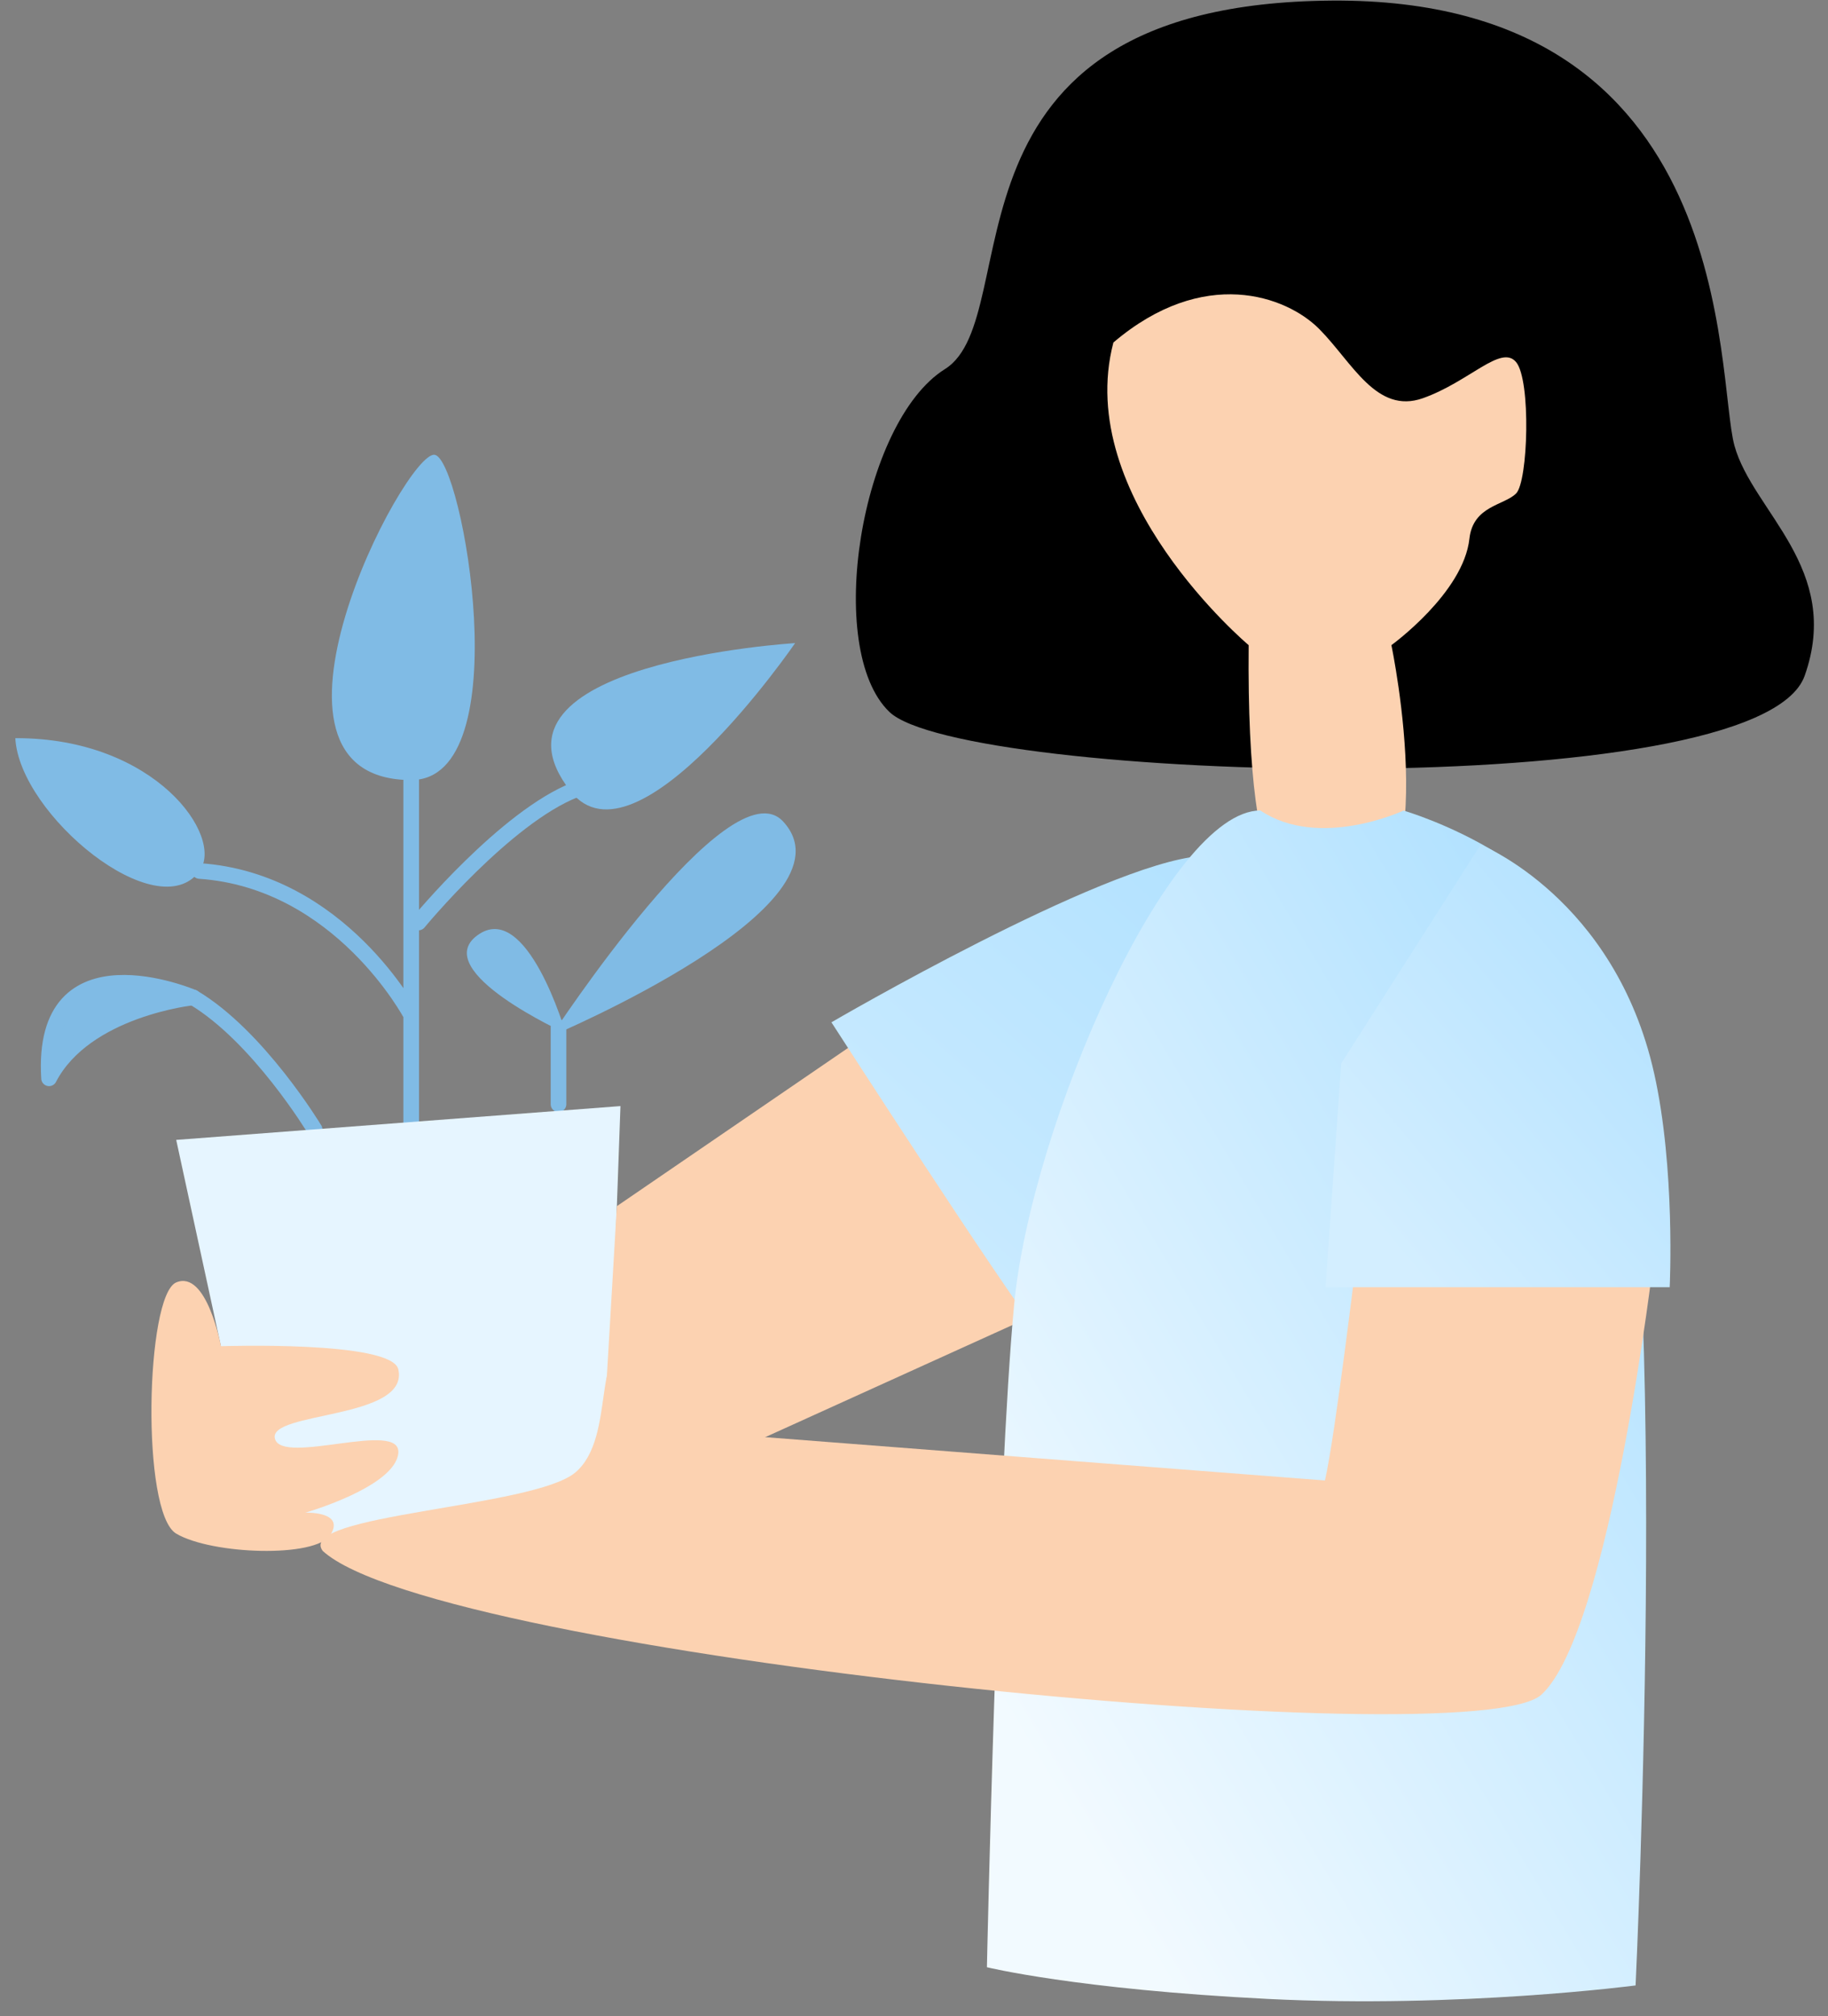 <svg xmlns="http://www.w3.org/2000/svg" width="117" height="129" viewBox="0 0 117 129" fill="none">
  <rect x="0" y="0" width="117" height="129" fill="#808080" stroke="none"/>
  <g clip-path="url(#clip0_142_5825)">
    <path d="M20.134 72.257C20.134 72.257 16.532 66.286 12.362 63.813M26.319 71.783V49.906M26.319 64.947C26.319 64.947 21.786 56.343 12.769 55.724M26.785 59.021C26.785 59.021 32.348 52.271 36.831 50.524M35.747 70.646V65.717" stroke="#80BBE5" stroke-miterlimit="10" stroke-linecap="round" stroke-linejoin="round"/>
    <path d="M12.774 55.724C14.373 53.536 9.939 47.19 0.98 47.227C1.235 52.119 10.088 59.408 12.774 55.724ZM26.32 49.906C14.97 49.906 25.919 28.877 27.811 29.096C29.604 29.301 33.255 49.906 26.32 49.906ZM36.519 50.623C30.058 42.398 50.892 41.145 50.892 41.145C50.892 41.145 40.718 55.967 36.519 50.623ZM36.211 66.11C36.211 66.11 27.442 62.138 30.546 59.846C33.725 57.493 36.211 66.11 36.211 66.11Z" fill="#80BBE5"/>
    <path d="M35.28 66.284C35.28 66.284 46.69 48.844 50.123 52.558C55.101 57.939 35.28 66.284 35.28 66.284Z" fill="#80BBE5"/>
    <path d="M3.14 68.989C2.558 59.614 12.362 63.814 12.362 63.814C12.362 63.814 5.459 64.534 3.139 68.989H3.14Z" fill="#80BBE5" stroke="#80BBE5" stroke-miterlimit="10" stroke-linecap="round" stroke-linejoin="round"/>
    <path d="M39.712 70.766L11.278 72.929L16.841 98.581L38.784 96.574L39.712 70.766Z" fill="#E6F5FF"/>
    <path d="M56.925 45.548C52.73 41.523 55.093 26.984 60.48 23.614C65.868 20.249 59.134 0.233 85.239 0.039C111.344 -0.153 109.789 24.067 111.013 28.515C112.175 32.725 117.932 36.381 115.508 43.23C112.56 51.588 61.542 49.981 56.925 45.548Z" fill="black"/>
    <path d="M89.056 41.276C89.056 41.276 92.681 58.554 85.716 58.554C82.906 58.554 79.766 58.4 79.92 41.276C79.92 41.276 68.668 31.818 71.262 21.913C77.034 17.003 82.329 18.927 84.438 21.051C86.547 23.175 88.094 26.531 91.072 25.476C94.05 24.422 96.075 22.013 97.037 23.167C97.999 24.322 97.807 30.802 97.037 31.572C96.267 32.342 94.289 32.349 94.05 34.458C93.673 37.936 89.056 41.276 89.056 41.276ZM14.142 86.128C14.142 86.128 13.235 81.224 11.278 82.048C9.321 82.872 9.012 96.78 11.278 98.119C13.544 99.459 20.216 99.697 21.156 98.189C22.096 96.681 19.544 96.779 19.544 96.779C19.544 96.779 25.289 95.132 25.494 92.969C25.701 90.805 18.036 93.792 17.595 92.041C17.15 90.29 26.212 90.829 25.495 87.611C25.083 85.757 14.142 86.128 14.142 86.128ZM67.63 83.491L55.214 66.406L39.481 77.169L38.331 96.776L67.63 83.491Z" fill="#FCD2B1"/>
    <path d="M53.215 65.406C53.215 65.406 70.52 55.312 76.8 54.772C83.084 54.232 85.775 59.248 84.494 63.962C82.434 71.536 68.922 84.46 66.635 85.486C64.319 82.626 53.215 65.406 53.215 65.406Z" fill="url(#paint0_linear_142_5825)"/>
    <path d="M89.833 51.859C89.833 51.859 101.833 55.304 102.764 63.961C107.112 76.068 104.685 127.026 104.685 127.026C104.685 127.026 93.389 128.506 81.13 127.888C68.87 127.27 63.167 125.86 63.167 125.86C63.167 125.86 63.823 94.97 64.907 83.486C65.99 72.001 74.797 51.854 80.668 51.854C84.448 54.384 89.833 51.859 89.833 51.859Z" fill="url(#paint1_linear_142_5825)"/>
    <path d="M98.665 108.416C103.07 104.35 105.868 80.346 105.868 80.346H86.842C86.842 80.346 85.45 91.934 84.802 94.719L44.864 91.629C44.864 91.629 43.524 86.684 40.64 86.169C37.755 85.654 39.507 91.938 36.828 94.204C34.15 96.471 18.906 96.887 20.654 99.224C27.994 105.944 94.261 112.483 98.665 108.416Z" fill="#FCD2B1"/>
    <path d="M94.767 54.043C94.767 54.043 103.355 57.474 105.868 68.651C107.241 74.754 106.868 82.351 106.868 82.351H84.842L85.842 68.037" fill="url(#paint2_linear_142_5825)"/>
  </g>
  <defs>
    <linearGradient id="paint0_linear_142_5825" x1="79.306" y1="58.15" x2="58.055" y2="81.613" gradientUnits="userSpaceOnUse">
      <stop stop-color="#B3E2FF"/>
      <stop offset="1" stop-color="#CBEBFF"/>
    </linearGradient>
    <linearGradient id="paint1_linear_142_5825" x1="98.015" y1="60.319" x2="51.511" y2="88.003" gradientUnits="userSpaceOnUse">
      <stop stop-color="#B3E2FF"/>
      <stop offset="1" stop-color="#F2FAFF"/>
    </linearGradient>
    <linearGradient id="paint2_linear_142_5825" x1="103.072" y1="57.188" x2="83.718" y2="73.409" gradientUnits="userSpaceOnUse">
      <stop stop-color="#B4E2FF"/>
      <stop offset="1" stop-color="#D3EEFF"/>
    </linearGradient>
    <clipPath id="clip0_142_5825">
      <rect width="116" height="128" fill="white" transform="translate(0.98 0.039)"/>
    </clipPath>
  </defs>
</svg>